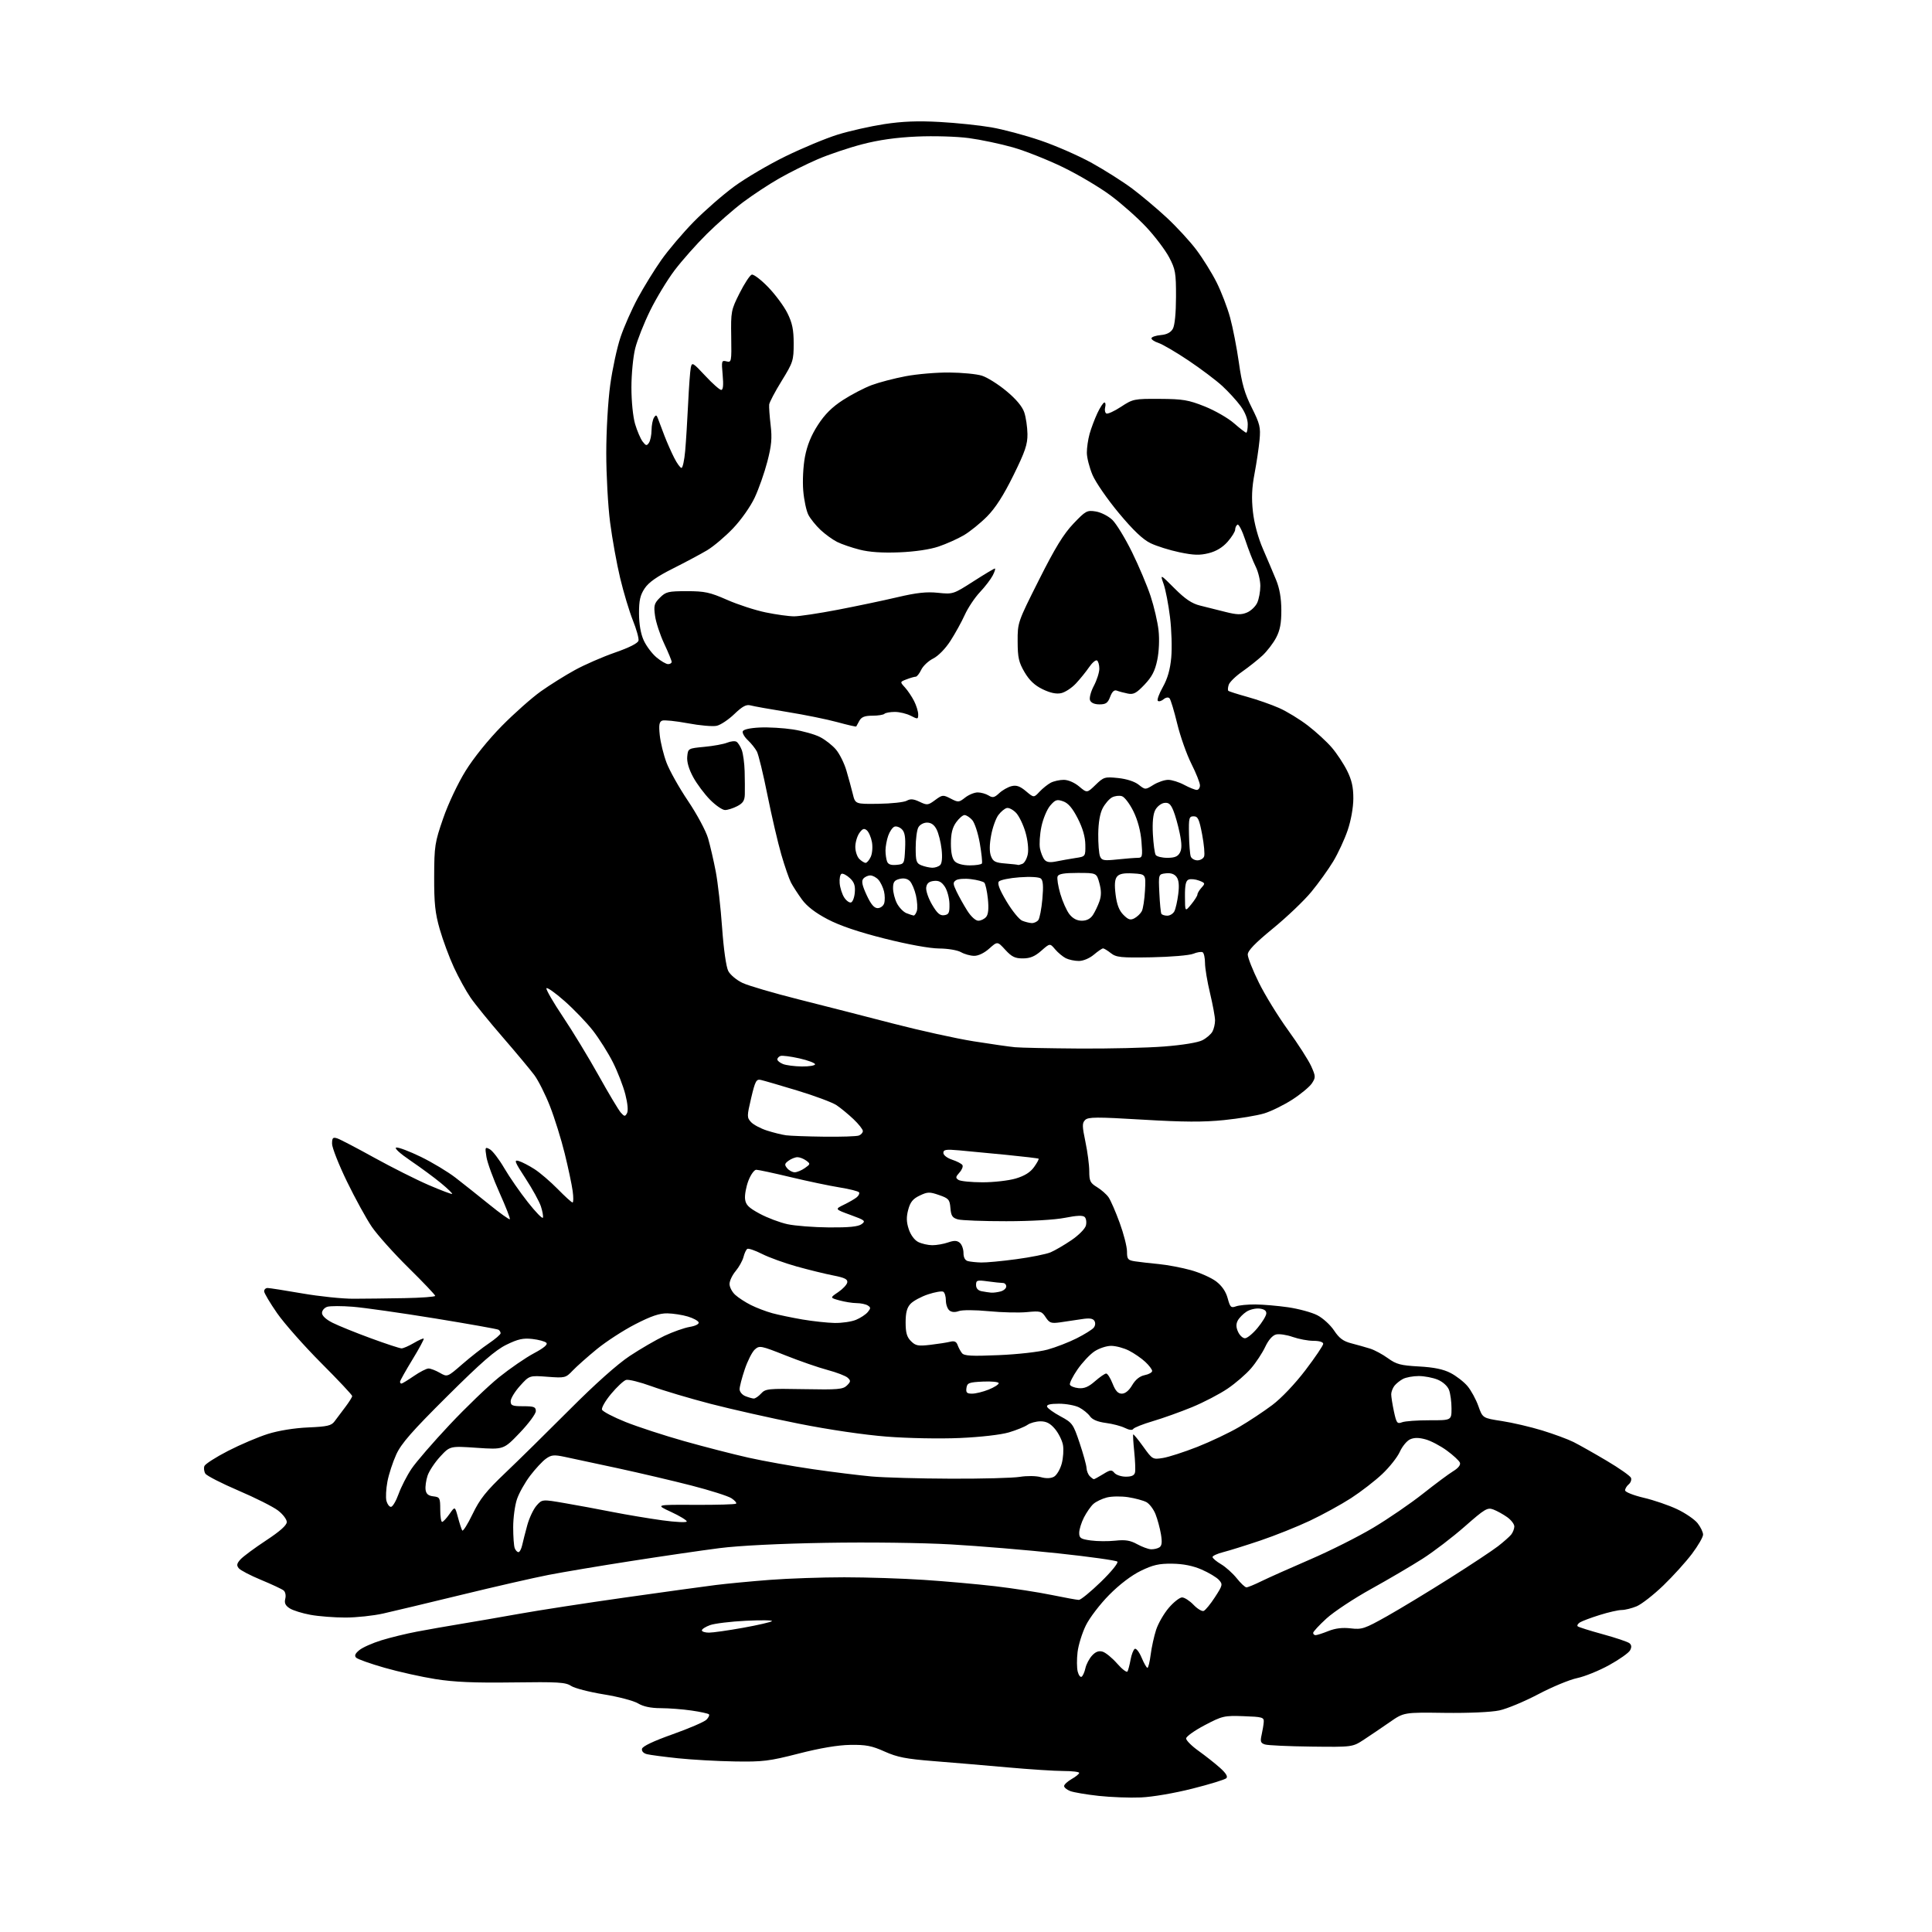 <?xml version="1.0" encoding="UTF-8" standalone="no"?>
<svg 
  version="1.1" 
  xmlns="http://www.w3.org/2000/svg" 
  xmlns:xlink="http://www.w3.org/1999/xlink" 
  xmlns:svg="http://www.w3.org/2000/svg"
  xmlns:rdf="http://www.w3.org/1999/02/22-rdf-syntax-ns#"
  xmlns:cc="http://creativecommons.org/ns#"
  xmlns:dc="http://purl.org/dc/elements/1.1/"
  viewBox="0 0 768 768"
  width="768"
  height="768"
>
<style>svg {background-color: white; }</style>"
<path stroke="none" fill="black" fill-rule="evenodd" d="M453.50,714.51C449.10,714.70 441.55,714.42 436.72,713.89C431.89,713.36 426.83,712.50 425.47,711.99C424.11,711.47 423.00,710.57 423.00,709.98C423.00,709.39 424.35,708.14 425.99,707.20C427.64,706.27 428.99,705.16 428.99,704.75C429.00,704.34 426.19,704.00 422.76,704.00C419.33,704.00 409.32,703.35 400.51,702.56C391.71,701.77 378.49,700.65 371.14,700.07C360.16,699.20 356.68,698.52 351.64,696.26C346.57,693.98 344.19,693.52 338.00,693.62C333.09,693.69 326.00,694.89 317.50,697.07C305.76,700.08 303.28,700.39 292.00,700.20C285.12,700.09 275.00,699.52 269.50,698.94C264.00,698.36 258.46,697.63 257.20,697.32C255.81,696.98 255.02,696.14 255.20,695.19C255.40,694.18 259.74,692.11 267.38,689.40C273.91,687.08 279.95,684.47 280.82,683.61C281.68,682.75 282.12,681.78 281.80,681.46C281.47,681.14 278.35,680.46 274.86,679.96C271.36,679.45 265.85,679.03 262.62,679.02C258.66,679.01 255.72,678.38 253.62,677.12C251.90,676.08 245.78,674.47 240.00,673.54C234.22,672.60 228.38,671.09 227.00,670.17C224.83,668.72 221.78,668.54 203.84,668.79C188.57,669.00 180.56,668.65 173.11,667.47C167.56,666.59 158.44,664.56 152.83,662.95C147.23,661.35 142.16,659.55 141.57,658.95C140.81,658.17 141.17,657.31 142.85,655.94C144.14,654.88 148.09,653.13 151.62,652.04C155.15,650.95 161.52,649.39 165.77,648.59C170.02,647.78 177.78,646.42 183.00,645.56C188.22,644.71 198.77,642.88 206.44,641.51C214.11,640.13 233.01,637.22 248.44,635.04C263.87,632.85 280.10,630.62 284.50,630.07C288.90,629.52 298.55,628.60 305.95,628.03C313.35,627.46 326.70,627.00 335.62,627.00C344.54,627.00 358.74,627.46 367.17,628.02C375.60,628.57 388.35,629.71 395.51,630.54C402.66,631.38 412.79,632.94 418.01,634.02C423.23,635.09 428.11,635.98 428.86,635.99C429.60,635.99 433.55,632.77 437.62,628.82C441.75,624.81 444.65,621.25 444.17,620.77C443.70,620.30 433.16,618.82 420.75,617.49C408.34,616.16 389.14,614.56 378.07,613.93C366.51,613.27 345.30,613.00 328.22,613.30C309.92,613.61 293.70,614.42 286.00,615.41C279.12,616.29 263.38,618.59 251.00,620.52C238.62,622.44 223.78,624.94 218.00,626.06C212.22,627.19 196.70,630.73 183.50,633.95C170.30,637.16 156.29,640.51 152.36,641.39C148.43,642.28 141.65,643.00 137.29,643.00C132.93,643.00 126.70,642.52 123.43,641.92C120.17,641.33 116.45,640.17 115.16,639.34C113.43,638.23 112.97,637.24 113.40,635.53C113.73,634.23 113.44,632.79 112.74,632.23C112.06,631.68 108.04,629.80 103.82,628.05C99.59,626.30 95.59,624.22 94.93,623.42C93.97,622.26 94.10,621.54 95.60,619.88C96.64,618.74 101.20,615.36 105.74,612.37C111.32,608.70 114.00,606.31 114.00,605.02C114.00,603.96 112.42,601.89 110.48,600.42C108.54,598.94 101.48,595.39 94.78,592.53C88.08,589.66 82.17,586.63 81.64,585.80C81.11,584.96 80.94,583.60 81.25,582.78C81.57,581.96 85.80,579.25 90.66,576.75C95.52,574.25 102.65,571.22 106.50,570.01C110.74,568.68 117.05,567.66 122.50,567.43C130.14,567.10 131.73,566.73 133.00,565.00C133.82,563.87 135.74,561.33 137.25,559.34C138.76,557.35 140.00,555.38 140.00,554.95C140.00,554.52 134.46,548.62 127.69,541.84C120.92,535.05 113.05,526.15 110.19,522.06C107.34,517.96 105.00,514.02 105.00,513.31C105.00,512.59 105.62,512.00 106.37,512.00C107.13,512.00 113.32,512.97 120.12,514.15C126.93,515.33 136.10,516.29 140.50,516.27C144.90,516.26 154.01,516.15 160.75,516.03C167.49,515.91 173.00,515.50 173.00,515.12C173.00,514.74 168.23,509.72 162.39,503.97C156.55,498.21 149.99,490.88 147.80,487.68C145.62,484.47 141.17,476.37 137.92,469.68C134.67,462.98 132.01,456.23 132.00,454.68C132.00,452.31 132.32,451.97 134.03,452.51C135.14,452.86 141.77,456.32 148.76,460.19C155.76,464.05 165.51,468.96 170.43,471.08C175.36,473.20 179.55,474.79 179.74,474.60C179.92,474.41 177.92,472.47 175.29,470.30C172.66,468.13 167.24,464.13 163.25,461.42C158.98,458.52 156.62,456.37 157.52,456.17C158.35,455.99 162.74,457.65 167.27,459.85C171.80,462.05 178.02,465.79 181.10,468.17C184.18,470.55 190.19,475.33 194.47,478.79C198.75,482.26 202.44,484.90 202.67,484.66C202.91,484.43 201.06,479.70 198.57,474.15C196.07,468.60 193.74,462.20 193.37,459.92C192.75,456.01 192.82,455.83 194.69,456.84C195.78,457.42 198.37,460.79 200.43,464.32C202.50,467.86 206.73,473.97 209.84,477.90C212.94,481.84 215.63,484.60 215.82,484.04C216.01,483.48 215.64,481.45 215.01,479.53C214.38,477.61 211.63,472.62 208.90,468.44C204.56,461.79 204.22,460.93 206.22,461.52C207.47,461.89 210.30,463.35 212.50,464.77C214.70,466.19 218.84,469.75 221.71,472.67C224.57,475.60 227.22,478.00 227.59,478.00C227.97,478.00 227.99,475.94 227.64,473.42C227.30,470.90 225.88,464.20 224.48,458.53C223.09,452.86 220.45,444.40 218.62,439.73C216.79,435.06 213.99,429.50 212.41,427.37C210.82,425.24 205.20,418.50 199.91,412.39C194.62,406.29 188.83,399.17 187.05,396.57C185.26,393.97 182.29,388.57 180.44,384.57C178.59,380.57 176.06,373.74 174.81,369.40C172.96,362.95 172.56,359.10 172.59,348.50C172.63,336.27 172.85,334.89 176.17,325.30C178.18,319.48 182.01,311.38 185.10,306.40C188.30,301.24 194.16,293.98 199.50,288.56C204.45,283.54 211.43,277.36 215.00,274.82C218.57,272.29 224.65,268.48 228.50,266.37C232.35,264.25 239.55,261.11 244.50,259.39C250.27,257.38 253.62,255.67 253.82,254.63C254.00,253.74 252.99,250.12 251.57,246.59C250.16,243.05 247.89,235.51 246.53,229.83C245.17,224.15 243.37,214.19 242.53,207.70C241.69,201.21 241.00,188.82 241.00,180.16C241.00,171.34 241.69,159.38 242.58,152.96C243.44,146.66 245.29,138.12 246.68,134.00C248.07,129.88 251.15,122.90 253.53,118.50C255.91,114.10 260.12,107.27 262.90,103.32C265.68,99.38 271.45,92.58 275.72,88.22C280.00,83.85 287.22,77.54 291.77,74.19C296.32,70.84 305.54,65.41 312.27,62.13C319.00,58.84 328.32,54.96 333.00,53.51C337.68,52.06 346.00,50.19 351.50,49.34C358.74,48.24 364.82,48.00 373.50,48.48C380.10,48.84 389.32,49.80 394.00,50.61C398.68,51.41 407.48,53.76 413.56,55.83C419.64,57.89 428.87,61.93 434.06,64.81C439.25,67.69 446.45,72.26 450.06,74.96C453.67,77.67 459.84,82.85 463.77,86.49C467.69,90.13 473.00,95.89 475.57,99.30C478.13,102.71 481.75,108.52 483.60,112.21C485.46,115.90 487.88,122.20 488.98,126.21C490.08,130.22 491.65,138.30 492.48,144.17C493.65,152.52 494.76,156.41 497.60,162.06C500.83,168.51 501.16,169.88 500.69,174.89C500.40,177.97 499.51,183.99 498.70,188.26C497.62,193.92 497.45,198.05 498.06,203.48C498.57,208.07 500.10,213.73 502.05,218.22C503.78,222.22 506.13,227.75 507.26,230.50C508.65,233.88 509.33,237.77 509.35,242.50C509.37,247.72 508.84,250.52 507.28,253.50C506.12,255.70 503.67,258.89 501.84,260.59C500.00,262.30 496.37,265.18 493.77,267.00C491.16,268.82 488.76,271.18 488.43,272.23C488.09,273.29 488.02,274.35 488.27,274.60C488.51,274.85 491.90,275.93 495.80,277.01C499.70,278.09 505.39,280.08 508.46,281.44C511.52,282.79 516.68,285.94 519.93,288.45C523.18,290.95 527.45,294.87 529.42,297.18C531.39,299.48 534.13,303.62 535.50,306.38C537.35,310.10 537.99,312.96 537.97,317.45C537.96,321.03 537.03,326.18 535.71,330.06C534.48,333.66 531.91,339.22 529.99,342.40C528.07,345.58 524.16,351.03 521.29,354.51C518.43,358.00 511.56,364.54 506.04,369.06C498.90,374.91 496.00,377.91 496.00,379.46C496.00,380.66 497.98,385.66 500.40,390.57C502.81,395.48 508.05,404.00 512.03,409.50C516.01,415.00 520.14,421.44 521.21,423.81C523.02,427.85 523.04,428.29 521.51,430.63C520.61,432.00 517.12,434.90 513.76,437.08C510.40,439.25 505.36,441.73 502.57,442.59C499.78,443.44 492.59,444.64 486.60,445.25C478.33,446.09 470.52,446.05 454.24,445.08C435.85,443.98 432.58,444.00 431.36,445.21C430.14,446.43 430.16,447.62 431.47,453.88C432.31,457.87 433.00,463.13 433.00,465.58C433.00,469.48 433.38,470.26 436.08,471.90C437.77,472.93 439.83,474.74 440.66,475.92C441.49,477.11 443.48,481.67 445.08,486.07C446.69,490.46 448.00,495.60 448.00,497.48C448.00,500.58 448.31,500.96 451.25,501.41C453.04,501.68 457.28,502.17 460.67,502.49C464.06,502.82 469.78,503.90 473.38,504.90C476.99,505.90 481.51,507.92 483.44,509.38C485.75,511.15 487.30,513.42 488.02,516.08C488.98,519.65 489.35,520.01 491.30,519.30C492.51,518.86 495.98,518.52 499.00,518.54C502.02,518.56 507.90,519.06 512.05,519.66C516.21,520.27 521.41,521.68 523.62,522.81C525.83,523.93 528.84,526.67 530.31,528.89C532.36,531.99 533.96,533.17 537.24,534.01C539.58,534.62 542.93,535.56 544.67,536.11C546.42,536.66 549.59,538.37 551.73,539.92C555.06,542.33 556.79,542.79 564.05,543.19C570.00,543.52 573.72,544.28 576.62,545.78C578.89,546.95 581.92,549.30 583.35,551.00C584.78,552.70 586.72,556.26 587.66,558.90C589.37,563.71 589.37,563.71 596.99,564.88C601.19,565.52 608.42,567.21 613.06,568.63C617.70,570.06 623.30,572.12 625.50,573.23C627.70,574.33 633.62,577.67 638.66,580.66C643.70,583.64 648.06,586.71 648.35,587.47C648.64,588.23 648.23,589.39 647.44,590.05C646.65,590.71 646.00,591.78 646.00,592.44C646.00,593.10 649.29,594.41 653.35,595.37C657.40,596.32 663.40,598.37 666.68,599.93C669.97,601.48 673.64,604.00 674.83,605.51C676.02,607.03 677.00,609.06 677.00,610.04C677.00,611.01 675.02,614.43 672.60,617.65C670.18,620.87 665.04,626.55 661.18,630.27C657.31,633.99 652.56,637.70 650.61,638.52C648.66,639.33 645.97,640.00 644.64,640.00C643.30,640.00 639.35,640.90 635.86,642.00C632.36,643.09 628.84,644.42 628.03,644.94C627.22,645.46 626.82,646.16 627.15,646.48C627.47,646.80 631.96,648.22 637.12,649.63C642.28,651.04 647.05,652.65 647.73,653.20C648.58,653.90 648.66,654.77 647.98,656.03C647.45,657.04 643.71,659.68 639.68,661.90C635.65,664.13 629.91,666.45 626.93,667.07C623.94,667.69 617.00,670.57 611.50,673.47C606.00,676.37 599.02,679.28 596.00,679.92C592.77,680.62 583.81,681.01 574.28,680.89C558.06,680.67 558.06,680.67 552.43,684.59C549.33,686.74 544.73,689.85 542.22,691.50C537.64,694.50 537.64,694.50 521.27,694.30C512.26,694.19 503.97,693.81 502.84,693.45C501.12,692.90 500.91,692.29 501.51,689.65C501.90,687.92 502.29,685.60 502.36,684.50C502.49,682.67 501.79,682.47 494.37,682.21C486.62,681.94 485.92,682.10 478.87,685.80C474.82,687.93 471.50,690.30 471.50,691.07C471.50,691.84 473.71,694.05 476.41,695.98C479.12,697.92 482.94,700.93 484.91,702.69C487.30,704.80 488.16,706.20 487.50,706.86C486.95,707.41 480.88,709.28 474.00,711.01C466.85,712.82 458.08,714.32 453.50,714.51zM429.95,666.53C430.44,666.23 431.13,664.69 431.47,663.12C431.82,661.55 433.01,659.29 434.13,658.09C435.55,656.56 436.80,656.11 438.33,656.57C439.52,656.93 442.11,659.05 444.08,661.29C446.04,663.54 447.90,664.95 448.20,664.43C448.49,663.92 449.04,661.83 449.41,659.79C449.78,657.74 450.53,655.79 451.08,655.45C451.63,655.11 452.85,656.67 453.79,658.91C454.73,661.15 455.78,662.98 456.12,662.99C456.46,663.00 457.04,660.64 457.41,657.75C457.77,654.86 458.75,650.43 459.57,647.89C460.39,645.36 462.66,641.42 464.61,639.14C466.56,636.86 468.94,635.00 469.89,635.00C470.85,635.00 472.89,636.32 474.43,637.92C475.97,639.53 477.79,640.63 478.48,640.37C479.17,640.10 481.19,637.64 482.97,634.89C486.03,630.17 486.12,629.79 484.54,628.04C483.61,627.02 480.53,625.17 477.68,623.93C474.19,622.42 470.38,621.65 466.00,621.59C460.74,621.52 458.36,622.06 453.50,624.42C449.77,626.23 445.00,629.86 440.90,634.01C437.27,637.68 433.10,643.13 431.63,646.15C430.16,649.16 428.68,653.92 428.35,656.73C428.01,659.54 428.04,663.01 428.40,664.46C428.76,665.90 429.46,666.83 429.95,666.53zM522.98,650.00C523.52,650.00 525.80,649.27 528.04,648.37C530.82,647.26 533.65,646.92 536.93,647.30C541.38,647.83 542.45,647.47 551.36,642.46C556.65,639.48 567.84,632.70 576.24,627.39C584.63,622.09 593.30,616.35 595.50,614.64C597.70,612.93 600.05,610.85 600.72,610.02C601.39,609.18 601.95,607.74 601.97,606.82C601.99,605.89 600.71,604.22 599.13,603.09C597.55,601.97 595.09,600.60 593.66,600.06C591.28,599.16 590.30,599.74 582.28,606.79C577.45,611.04 569.90,616.81 565.50,619.62C561.10,622.43 551.91,627.83 545.07,631.62C538.23,635.40 530.25,640.68 527.32,643.35C524.39,646.02 522.00,648.61 522.00,649.10C522.00,649.60 522.44,650.00 522.98,650.00zM281.83,649.00C283.39,649.00 289.51,648.13 295.44,647.06C301.37,645.99 306.51,644.80 306.86,644.43C307.21,644.05 302.55,643.98 296.50,644.28C290.45,644.58 284.04,645.36 282.25,646.01C280.46,646.66 279.00,647.60 279.00,648.10C279.00,648.59 280.27,649.00 281.83,649.00zM495.48,631.00C496.03,631.00 498.73,629.89 501.48,628.53C504.24,627.18 512.95,623.29 520.83,619.89C528.71,616.50 540.02,610.81 545.97,607.25C551.92,603.69 560.77,597.63 565.64,593.77C570.52,589.91 575.94,585.87 577.69,584.81C579.67,583.61 580.68,582.33 580.34,581.44C580.04,580.66 577.70,578.49 575.15,576.62C572.59,574.75 568.78,572.74 566.67,572.17C563.99,571.43 562.14,571.43 560.52,572.17C559.24,572.75 557.41,574.98 556.45,577.11C555.49,579.25 552.35,583.22 549.47,585.94C546.60,588.66 541.00,592.98 537.04,595.55C533.07,598.11 525.70,602.15 520.66,604.53C515.62,606.91 506.77,610.44 501.00,612.39C495.23,614.33 488.59,616.41 486.25,617.00C483.91,617.59 482.00,618.47 482.00,618.94C482.00,619.41 483.52,620.70 485.37,621.79C487.22,622.88 490.03,625.40 491.62,627.39C493.20,629.37 494.94,631.00 495.48,631.00zM206.09,617.00C206.57,617.00 207.23,615.76 207.57,614.25C207.90,612.74 208.82,609.15 209.60,606.29C210.39,603.42 212.04,599.92 213.27,598.52C215.50,595.97 215.50,595.97 224.50,597.52C229.45,598.37 238.00,599.95 243.50,601.04C249.00,602.12 257.89,603.61 263.25,604.35C268.62,605.09 273.00,605.29 273.00,604.80C273.00,604.31 270.19,602.60 266.75,601.01C260.50,598.12 260.50,598.12 276.28,598.20C284.96,598.24 292.31,598.03 292.61,597.72C292.92,597.41 292.08,596.45 290.75,595.57C289.42,594.70 282.29,592.44 274.92,590.54C267.54,588.64 254.30,585.54 245.50,583.63C236.70,581.73 227.25,579.70 224.50,579.13C220.20,578.22 219.15,578.33 217.00,579.88C215.62,580.87 212.82,583.89 210.76,586.59C208.70,589.29 206.34,593.49 205.51,595.93C204.68,598.36 204.00,603.39 204.00,607.10C204.00,610.80 204.27,614.55 204.61,615.42C204.94,616.29 205.61,617.00 206.09,617.00zM457.50,615.86C458.60,615.92 460.11,615.58 460.86,615.11C461.86,614.47 462.03,613.10 461.49,609.87C461.09,607.47 460.12,603.88 459.33,601.89C458.54,599.91 456.91,597.76 455.70,597.11C454.49,596.47 451.25,595.59 448.49,595.16C445.74,594.73 441.92,594.78 439.99,595.27C438.07,595.77 435.66,596.92 434.64,597.84C433.62,598.75 431.94,601.17 430.89,603.21C429.85,605.25 429.00,608.00 429.00,609.32C429.00,611.42 429.58,611.81 433.61,612.36C436.14,612.71 440.53,612.74 443.36,612.44C447.32,612.01 449.30,612.33 452.00,613.82C453.93,614.88 456.40,615.80 457.50,615.86zM187.85,601.88C190.75,595.87 193.17,592.83 200.86,585.50C206.07,580.55 217.56,569.23 226.41,560.36C236.53,550.20 245.40,542.29 250.31,539.03C254.60,536.19 260.84,532.57 264.16,531.00C267.49,529.43 271.99,527.84 274.16,527.47C276.45,527.09 277.94,526.33 277.72,525.66C277.51,525.03 275.58,523.99 273.42,523.34C271.26,522.69 267.61,522.12 265.29,522.08C262.18,522.02 258.85,523.15 252.51,526.41C247.80,528.83 240.92,533.30 237.22,536.33C233.53,539.36 229.21,543.19 227.64,544.84C224.87,547.75 224.59,547.81 217.63,547.29C210.46,546.75 210.46,546.75 206.73,550.88C204.68,553.15 203.00,555.90 203.00,557.00C203.00,558.73 203.67,559.00 208.00,559.00C212.29,559.00 213.00,559.28 213.00,560.95C213.00,562.02 210.12,565.90 206.61,569.57C200.22,576.25 200.22,576.25 189.55,575.53C178.88,574.80 178.88,574.80 174.97,579.03C172.83,581.35 170.57,584.77 169.96,586.61C169.35,588.46 169.00,590.99 169.18,592.23C169.41,593.86 170.27,594.59 172.25,594.82C174.84,595.11 175.00,595.43 175.00,600.07C175.00,602.78 175.34,604.99 175.75,604.98C176.16,604.97 177.48,603.56 178.68,601.85C180.85,598.74 180.85,598.74 182.03,603.12C182.67,605.53 183.45,607.90 183.74,608.38C184.04,608.87 185.89,605.95 187.85,601.88zM155.41,599.00C156.07,599.00 157.43,596.70 158.44,593.90C159.45,591.09 161.76,586.58 163.58,583.87C165.40,581.17 172.20,573.30 178.70,566.39C185.19,559.48 194.04,550.97 198.36,547.49C202.69,544.01 208.92,539.72 212.21,537.97C216.21,535.84 217.85,534.45 217.18,533.78C216.63,533.23 214.12,532.54 211.61,532.26C207.95,531.85 205.90,532.30 201.29,534.56C196.90,536.71 191.36,541.53 177.80,555.01C163.79,568.93 159.52,573.81 157.53,578.15C156.15,581.17 154.56,586.02 154.01,588.93C153.46,591.83 153.28,595.28 153.61,596.60C153.95,597.92 154.75,599.00 155.41,599.00zM378.00,587.80C390.38,587.85 402.72,587.52 405.43,587.07C408.19,586.62 411.82,586.66 413.67,587.17C415.82,587.77 417.66,587.72 418.95,587.03C420.04,586.44 421.43,584.10 422.05,581.82C422.66,579.55 422.88,576.19 422.54,574.37C422.20,572.55 420.77,569.70 419.37,568.03C417.51,565.82 415.96,565.00 413.63,565.00C411.88,565.00 409.55,565.63 408.46,566.39C407.37,567.16 404.03,568.51 401.04,569.40C397.86,570.34 389.76,571.27 381.55,571.63C373.64,571.98 360.95,571.74 352.50,571.08C343.51,570.38 329.49,568.32 317.50,565.93C306.50,563.74 290.74,560.19 282.48,558.05C274.22,555.90 263.66,552.76 259.03,551.07C254.39,549.38 249.81,548.24 248.85,548.55C247.89,548.85 245.23,551.33 242.95,554.06C240.66,556.79 239.03,559.63 239.31,560.37C239.60,561.11 243.81,563.31 248.67,565.26C253.52,567.20 264.02,570.63 272.00,572.88C279.98,575.13 291.45,578.08 297.50,579.44C303.55,580.79 315.01,582.85 322.97,584.00C330.93,585.16 341.51,586.47 346.47,586.92C351.44,587.36 365.62,587.76 378.00,587.80zM434.83,588.00C435.07,588.00 436.72,587.10 438.51,586.00C441.37,584.23 441.90,584.17 443.00,585.50C443.68,586.32 445.73,587.00 447.55,587.00C449.90,587.00 450.95,586.49 451.20,585.25C451.39,584.29 451.24,580.58 450.87,577.00C450.50,573.42 450.32,570.37 450.47,570.21C450.63,570.05 452.42,572.24 454.46,575.07C458.11,580.16 458.22,580.22 462.28,579.57C464.55,579.21 470.70,577.22 475.95,575.16C481.20,573.09 488.68,569.54 492.57,567.26C496.46,564.99 502.39,561.05 505.76,558.52C509.36,555.81 514.77,550.12 518.94,544.65C522.82,539.55 526.00,534.84 526.00,534.19C526.00,533.48 524.45,533.00 522.13,533.00C519.99,533.00 516.28,532.30 513.88,531.46C511.47,530.61 508.49,530.16 507.25,530.48C505.84,530.83 504.22,532.68 502.94,535.41C501.81,537.81 499.29,541.64 497.33,543.92C495.38,546.21 491.18,549.84 488.01,551.99C484.84,554.15 478.48,557.46 473.87,559.36C469.27,561.25 462.26,563.76 458.29,564.93C454.32,566.10 450.81,567.50 450.48,568.03C450.12,568.62 448.85,568.47 447.19,567.64C445.71,566.89 442.29,565.99 439.59,565.64C436.33,565.21 434.21,564.32 433.28,562.99C432.51,561.89 430.58,560.32 428.99,559.49C427.40,558.67 423.79,558.00 420.97,558.00C417.45,558.00 415.96,558.37 416.23,559.19C416.45,559.84 418.85,561.56 421.56,563.02C426.28,565.56 426.62,566.03 429.16,573.59C430.62,577.94 431.86,582.42 431.91,583.55C431.96,584.68 432.54,586.14 433.20,586.80C433.86,587.46 434.59,588.00 434.83,588.00zM557.35,565.37C558.53,564.92 563.44,564.57 568.25,564.58C577.00,564.60 577.00,564.60 577.00,559.86C577.00,557.26 576.55,553.95 576.01,552.52C575.42,550.98 573.58,549.31 571.54,548.45C569.63,547.65 566.22,547.00 563.97,547.00C561.71,547.00 558.89,547.52 557.68,548.16C556.48,548.80 554.95,550.04 554.28,550.91C553.61,551.79 553.05,553.27 553.03,554.20C553.01,555.14 553.50,558.21 554.10,561.04C555.11,565.72 555.40,566.11 557.35,565.37zM299.60,555.94C300.20,555.97 301.52,555.08 302.54,553.96C304.27,552.05 305.35,551.94 319.64,552.21C333.08,552.47 335.11,552.29 336.67,550.75C338.21,549.22 338.24,548.83 336.96,547.66C336.16,546.93 332.57,545.55 329.00,544.60C325.43,543.65 317.88,541.04 312.24,538.79C302.41,534.89 301.89,534.79 300.04,536.46C298.98,537.42 297.19,540.95 296.06,544.30C294.93,547.65 294.00,551.22 294.00,552.23C294.00,553.24 295.01,554.47 296.25,554.97C297.49,555.47 298.99,555.90 299.60,555.94zM386.41,554.00C387.81,554.00 390.77,553.28 392.98,552.39C395.19,551.51 397.00,550.36 397.00,549.84C397.00,549.33 394.19,549.04 390.75,549.20C385.14,549.47 384.47,549.73 384.18,551.75C383.92,553.58 384.34,554.00 386.41,554.00zM445.95,554.00C447.30,554.00 448.80,552.77 450.06,550.62C451.38,548.39 453.07,547.04 455.03,546.64C456.66,546.32 458.00,545.57 458.00,544.98C458.00,544.39 456.76,542.75 455.25,541.35C453.74,539.94 450.83,537.94 448.79,536.90C446.75,535.85 443.55,535.00 441.69,535.00C439.82,535.00 436.81,536.01 434.98,537.25C433.16,538.49 430.16,541.71 428.30,544.41C426.45,547.10 425.10,549.80 425.30,550.41C425.49,551.01 427.04,551.64 428.73,551.81C431.00,552.03 432.71,551.32 435.28,549.06C437.20,547.38 439.20,546.00 439.73,546.00C440.26,546.00 441.40,547.80 442.27,550.00C443.41,552.91 444.42,554.00 445.95,554.00zM159.57,550.00C159.88,550.00 162.10,548.65 164.50,547.00C166.90,545.35 169.53,544.00 170.35,544.00C171.17,544.00 173.19,544.77 174.84,545.72C177.84,547.44 177.84,547.44 183.74,542.31C186.99,539.48 191.75,535.75 194.32,534.02C196.89,532.28 199.00,530.47 199.00,529.99C199.00,529.51 198.62,528.88 198.15,528.59C197.68,528.30 186.32,526.28 172.90,524.09C159.48,521.91 144.83,519.83 140.34,519.46C135.85,519.10 131.24,519.11 130.09,519.47C128.94,519.84 128.00,520.94 128.00,521.93C128.00,523.04 129.62,524.54 132.25,525.85C134.59,527.02 141.42,529.79 147.43,531.99C153.44,534.20 158.93,536.00 159.62,536.00C160.32,536.00 162.51,535.04 164.49,533.88C166.47,532.71 168.25,531.92 168.44,532.13C168.64,532.33 166.61,536.10 163.92,540.50C161.24,544.90 159.03,548.84 159.02,549.25C159.01,549.66 159.26,550.00 159.57,550.00zM396.98,538.69C404.61,538.37 413.08,537.41 416.44,536.48C419.70,535.58 424.90,533.56 428.00,532.00C431.09,530.44 434.13,528.55 434.75,527.80C435.42,527.00 435.54,525.87 435.04,525.07C434.43,524.07 433.04,523.89 429.85,524.40C427.46,524.78 423.67,525.34 421.44,525.65C417.85,526.15 417.17,525.91 415.67,523.63C414.09,521.20 413.60,521.07 408.24,521.58C405.08,521.89 398.23,521.73 393.00,521.22C387.60,520.70 382.48,520.68 381.13,521.18C379.60,521.74 378.27,521.64 377.38,520.90C376.62,520.27 376.00,518.49 376.00,516.94C376.00,515.39 375.54,513.83 374.98,513.49C374.42,513.14 371.69,513.61 368.93,514.52C366.16,515.44 363.02,517.14 361.95,518.29C360.52,519.81 360.00,521.81 360.00,525.69C360.00,529.77 360.49,531.49 362.12,533.12C363.97,534.97 364.96,535.16 369.83,534.59C372.90,534.23 376.44,533.68 377.70,533.36C379.35,532.95 380.17,533.30 380.65,534.64C381.01,535.66 381.79,537.12 382.39,537.88C383.25,538.99 386.15,539.15 396.98,538.69zM494.91,531.98C495.78,531.97 498.02,530.14 499.87,527.90C501.73,525.67 503.31,523.09 503.37,522.17C503.46,521.04 502.58,520.40 500.69,520.18C499.14,520.00 496.79,520.56 495.47,521.43C494.15,522.29 492.60,523.87 492.03,524.94C491.30,526.32 491.33,527.64 492.16,529.44C492.80,530.85 494.04,531.99 494.91,531.98zM331.78,525.90C334.69,525.95 338.51,525.39 340.28,524.65C342.05,523.92 344.15,522.53 344.94,521.58C346.18,520.07 346.18,519.73 344.94,518.94C344.15,518.44 342.15,518.02 340.50,518.01C338.85,518.00 335.79,517.51 333.69,516.93C329.89,515.88 329.89,515.88 333.19,513.65C335.00,512.43 336.63,510.70 336.80,509.80C337.04,508.54 335.80,507.91 331.31,507.03C328.11,506.41 321.55,504.80 316.73,503.46C311.91,502.11 305.70,499.87 302.94,498.47C300.18,497.07 297.54,496.17 297.07,496.45C296.60,496.74 295.92,498.19 295.55,499.67C295.17,501.15 293.77,503.67 292.44,505.26C291.10,506.85 290.00,509.17 290.00,510.40C290.00,511.64 291.01,513.58 292.25,514.71C293.49,515.85 296.30,517.68 298.51,518.78C300.71,519.89 304.53,521.34 307.01,522.02C309.48,522.69 314.88,523.81 319.00,524.52C323.12,525.22 328.88,525.84 331.78,525.90zM394.00,513.85C394.82,513.92 396.51,513.70 397.75,513.37C398.99,513.04 400.00,512.14 400.00,511.38C400.00,510.62 399.39,510.00 398.64,510.00C397.89,510.00 395.19,509.71 392.64,509.36C388.41,508.78 388.00,508.91 388.00,510.79C388.00,512.14 388.78,513.01 390.25,513.29C391.49,513.53 393.18,513.78 394.00,513.85zM390.00,501.86C391.93,501.92 398.23,501.33 404.00,500.55C409.77,499.78 415.90,498.54 417.62,497.82C419.34,497.09 423.06,494.92 425.90,492.99C428.76,491.06 431.33,488.46 431.66,487.18C431.99,485.90 431.78,484.38 431.20,483.80C430.46,483.06 428.10,483.15 423.32,484.10C419.27,484.90 409.79,485.45 400.00,485.45C390.93,485.46 382.29,485.13 380.81,484.73C378.59,484.12 378.07,483.34 377.81,480.25C377.53,476.84 377.12,476.37 373.29,475.05C369.52,473.74 368.72,473.76 365.59,475.26C362.91,476.53 361.85,477.83 361.04,480.85C360.25,483.78 360.30,485.76 361.24,488.61C361.99,490.89 363.51,492.96 365.00,493.71C366.38,494.40 368.90,494.98 370.60,494.99C372.31,494.99 375.13,494.50 376.87,493.89C379.27,493.06 380.40,493.09 381.52,494.02C382.33,494.69 383.00,496.51 383.00,498.05C383.00,499.88 383.61,501.01 384.75,501.31C385.71,501.56 388.07,501.81 390.00,501.86zM329.56,487.92C337.48,487.98 341.15,487.61 342.50,486.62C344.23,485.36 343.87,485.06 338.10,482.96C331.82,480.67 331.82,480.67 335.51,478.87C337.55,477.88 339.83,476.56 340.59,475.92C341.35,475.29 341.76,474.41 341.49,473.98C341.21,473.54 337.73,472.66 333.75,472.02C329.76,471.38 321.00,469.54 314.29,467.93C307.57,466.32 301.42,465.00 300.62,465.00C299.82,465.00 298.42,466.96 297.50,469.35C296.59,471.75 295.99,475.01 296.17,476.60C296.44,478.95 297.54,480.06 302.00,482.47C305.02,484.10 309.98,485.97 313.00,486.63C316.02,487.29 323.48,487.87 329.56,487.92zM390.57,469.98C395.01,469.99 400.95,469.31 403.77,468.48C407.31,467.43 409.57,466.01 411.06,463.92C412.25,462.25 413.06,460.76 412.86,460.60C412.66,460.44 406.88,459.75 400.00,459.07C393.12,458.39 384.69,457.59 381.25,457.28C376.02,456.82 375.00,456.98 375.00,458.29C375.00,459.18 376.49,460.34 378.49,461.00C380.40,461.63 382.25,462.59 382.58,463.14C382.92,463.68 382.38,465.03 381.39,466.12C379.84,467.84 379.79,468.25 381.04,469.05C381.84,469.55 386.13,469.98 390.57,469.98zM315.90,466.00C316.81,466.00 318.62,465.25 319.92,464.34C322.18,462.76 322.21,462.62 320.45,461.34C319.44,460.60 317.89,460.00 317.00,460.00C316.11,460.00 314.53,460.63 313.48,461.39C311.86,462.57 311.78,463.03 312.91,464.39C313.64,465.28 314.99,466.00 315.90,466.00zM327.67,451.85C334.36,451.93 340.55,451.73 341.42,451.39C342.29,451.06 343.00,450.25 343.00,449.60C343.00,448.94 341.31,446.81 339.25,444.86C337.19,442.91 334.15,440.41 332.50,439.31C330.85,438.22 323.88,435.61 317.00,433.53C310.12,431.44 303.58,429.54 302.45,429.29C300.64,428.89 300.20,429.71 298.60,436.48C296.90,443.71 296.89,444.23 298.52,446.02C299.46,447.06 302.32,448.59 304.87,449.41C307.42,450.23 310.85,451.08 312.50,451.30C314.15,451.52 320.98,451.77 327.67,451.85zM249.24,442.53C249.77,441.58 249.51,438.65 248.58,435.02C247.74,431.75 245.52,426.01 243.64,422.28C241.76,418.55 238.19,412.90 235.72,409.71C233.24,406.53 228.14,401.21 224.38,397.90C220.62,394.58 217.39,392.32 217.21,392.87C217.03,393.42 219.98,398.52 223.78,404.19C227.59,409.86 233.96,420.35 237.95,427.50C241.93,434.65 245.91,441.30 246.79,442.29C248.20,443.87 248.48,443.90 249.24,442.53zM318.75,423.94C321.64,423.97 324.00,423.58 324.00,423.07C324.00,422.56 321.19,421.50 317.75,420.72C314.31,419.95 310.94,419.51 310.25,419.76C309.56,420.01 309.00,420.63 309.00,421.14C309.00,421.65 310.01,422.47 311.25,422.97C312.49,423.47 315.86,423.90 318.75,423.94zM429.00,416.81C440.82,416.89 456.01,416.53 462.75,416.00C470.04,415.44 476.21,414.43 477.97,413.51C479.61,412.67 481.40,411.11 481.97,410.06C482.54,409.00 483.00,407.01 483.00,405.63C483.00,404.25 482.10,399.39 481.01,394.81C479.91,390.24 479.01,384.84 479.01,382.81C479.00,380.78 478.59,378.86 478.08,378.55C477.58,378.24 475.89,378.50 474.33,379.14C472.78,379.77 465.31,380.40 457.75,380.54C445.54,380.76 443.73,380.57 441.59,378.89C440.27,377.85 438.87,377.00 438.49,377.00C438.10,377.00 436.45,378.12 434.82,379.50C433.10,380.95 430.59,382.00 428.86,382.00C427.21,382.00 424.89,381.51 423.68,380.91C422.48,380.30 420.57,378.71 419.43,377.37C417.36,374.92 417.36,374.92 413.93,377.94C411.39,380.18 409.50,380.97 406.63,380.98C403.50,381.00 402.18,380.35 399.63,377.58C396.50,374.16 396.50,374.16 393.23,377.08C391.27,378.84 388.88,379.99 387.23,379.96C385.73,379.95 383.38,379.29 382.00,378.50C380.60,377.70 376.78,377.06 373.33,377.04C369.59,377.01 361.07,375.47 351.68,373.11C341.27,370.49 333.84,367.97 328.97,365.41C324.13,362.87 320.75,360.27 318.78,357.56C317.15,355.32 315.20,352.30 314.43,350.84C313.67,349.38 311.93,344.35 310.57,339.66C309.21,334.97 306.74,324.34 305.07,316.04C303.41,307.74 301.52,299.95 300.87,298.73C300.22,297.50 298.61,295.48 297.27,294.23C295.94,292.98 295.03,291.40 295.25,290.73C295.50,289.98 298.11,289.38 301.99,289.20C305.47,289.03 311.44,289.38 315.24,289.97C319.05,290.56 323.87,291.91 325.96,292.98C328.04,294.04 330.91,296.29 332.33,297.98C333.75,299.67 335.61,303.40 336.45,306.28C337.30,309.15 338.44,313.33 338.99,315.57C339.98,319.65 339.98,319.65 349.24,319.52C354.33,319.45 359.37,318.90 360.44,318.30C361.90,317.48 363.15,317.58 365.56,318.73C368.55,320.16 368.93,320.11 371.74,318.03C374.61,315.91 374.88,315.89 377.91,317.45C380.91,319.01 381.20,318.99 383.67,317.04C385.10,315.92 387.34,315.00 388.65,315.00C389.96,315.00 391.90,315.55 392.97,316.21C394.60,317.23 395.29,317.08 397.21,315.29C398.47,314.11 400.67,312.86 402.09,312.51C404.04,312.02 405.46,312.52 407.82,314.50C410.96,317.15 410.96,317.15 413.23,314.72C414.48,313.39 416.48,311.79 417.68,311.15C418.89,310.52 421.21,310.00 422.86,310.00C424.63,310.00 427.12,311.08 428.98,312.64C432.12,315.28 432.12,315.28 435.51,311.99C438.72,308.88 439.18,308.74 444.45,309.28C447.84,309.63 451.03,310.66 452.63,311.93C455.27,314.00 455.27,314.00 458.50,312.00C460.28,310.90 462.92,310.00 464.37,310.00C465.82,310.00 468.69,310.90 470.74,312.00C472.79,313.10 475.04,314.00 475.74,314.00C476.43,314.00 477.00,313.19 477.00,312.19C477.00,311.20 475.47,307.34 473.59,303.61C471.72,299.89 469.18,292.71 467.96,287.67C466.74,282.63 465.37,278.09 464.91,277.59C464.42,277.06 463.44,277.22 462.52,277.98C461.66,278.70 460.64,278.97 460.25,278.59C459.87,278.20 460.77,275.73 462.26,273.08C464.12,269.77 465.16,266.14 465.59,261.39C465.94,257.60 465.72,250.38 465.10,245.35C464.49,240.32 463.34,234.39 462.56,232.17C461.14,228.14 461.14,228.14 466.89,233.89C471.15,238.15 473.78,239.92 477.07,240.73C479.51,241.33 484.05,242.47 487.17,243.26C491.69,244.40 493.42,244.44 495.69,243.49C497.26,242.83 499.10,241.08 499.77,239.60C500.45,238.12 501.00,235.11 501.00,232.91C501.00,230.72 500.16,227.25 499.14,225.21C498.11,223.17 496.28,218.46 495.05,214.74C493.83,211.03 492.42,208.24 491.92,208.55C491.41,208.86 491.00,209.75 491.00,210.52C491.00,211.30 489.65,213.47 488.00,215.35C486.01,217.61 483.48,219.14 480.50,219.89C476.94,220.79 474.52,220.72 468.87,219.54C464.95,218.72 459.77,217.10 457.36,215.93C454.30,214.45 450.49,210.83 444.74,203.93C440.21,198.49 435.50,191.68 434.28,188.77C433.06,185.87 432.05,181.93 432.04,180.00C432.02,178.07 432.51,174.70 433.12,172.50C433.73,170.30 435.13,166.59 436.22,164.25C437.32,161.91 438.58,160.00 439.02,160.00C439.45,160.00 439.59,160.85 439.32,161.89C439.05,162.93 439.25,164.04 439.77,164.36C440.28,164.68 442.91,163.49 445.60,161.72C450.35,158.60 450.81,158.50 461.00,158.56C470.20,158.61 472.41,158.98 478.88,161.56C482.94,163.18 488.18,166.19 490.53,168.25C492.88,170.31 495.08,172.00 495.40,172.00C495.73,172.00 496.00,170.49 496.00,168.65C496.00,166.55 494.94,163.84 493.16,161.40C491.59,159.26 488.30,155.66 485.84,153.40C483.38,151.15 477.35,146.60 472.44,143.31C467.52,140.01 462.15,136.87 460.50,136.32C458.85,135.78 457.60,134.92 457.73,134.42C457.86,133.91 459.54,133.36 461.48,133.19C463.84,132.98 465.40,132.16 466.23,130.69C466.99,129.34 467.47,124.47 467.48,118.00C467.50,108.46 467.25,107.02 464.75,102.29C463.24,99.43 459.19,94.06 455.75,90.37C452.31,86.68 445.92,81.00 441.55,77.75C437.18,74.49 428.63,69.42 422.55,66.47C416.47,63.52 407.50,59.96 402.61,58.57C397.71,57.18 389.84,55.52 385.12,54.89C380.31,54.25 371.22,53.98 364.51,54.28C356.30,54.64 349.39,55.61 342.69,57.36C337.29,58.77 329.29,61.46 324.92,63.36C320.54,65.25 313.68,68.67 309.67,70.97C305.66,73.26 299.26,77.47 295.46,80.32C291.65,83.17 285.13,88.88 280.97,93.00C276.81,97.12 271.03,103.65 268.12,107.50C265.22,111.35 260.86,118.55 258.43,123.50C256.00,128.45 253.33,135.18 252.51,138.46C251.68,141.74 251.00,148.74 251.00,154.03C251.00,159.57 251.62,165.73 252.47,168.59C253.28,171.31 254.62,174.43 255.45,175.52C256.76,177.23 257.10,177.30 257.97,176.00C258.52,175.18 258.98,172.93 259.00,171.00C259.02,169.07 259.45,166.84 259.96,166.03C260.74,164.79 261.01,164.88 261.60,166.53C262.00,167.61 263.15,170.66 264.16,173.30C265.18,175.94 266.92,179.88 268.03,182.05C269.13,184.22 270.43,186.00 270.90,186.00C271.38,186.00 272.04,182.96 272.37,179.25C272.70,175.54 273.22,167.10 273.54,160.50C273.85,153.90 274.33,147.43 274.60,146.12C275.07,143.89 275.41,144.08 280.34,149.37C283.22,152.47 286.08,155.00 286.69,155.00C287.45,155.00 287.64,153.09 287.27,149.06C286.76,143.44 286.84,143.15 288.78,143.65C290.76,144.17 290.83,143.82 290.67,133.84C290.51,123.84 290.62,123.24 294.00,116.53C295.93,112.70 298.10,109.39 298.84,109.17C299.57,108.96 302.51,111.19 305.36,114.14C308.21,117.09 311.66,121.75 313.02,124.50C314.95,128.39 315.50,131.07 315.50,136.58C315.50,143.29 315.25,144.07 310.73,151.40C308.10,155.65 305.87,159.89 305.76,160.81C305.66,161.74 305.92,165.43 306.34,169.00C306.96,174.19 306.69,177.12 305.03,183.50C303.89,187.90 301.63,194.33 300.01,197.79C298.34,201.36 294.62,206.64 291.40,210.02C288.27,213.30 283.65,217.21 281.11,218.73C278.57,220.24 272.45,223.51 267.51,225.99C261.16,229.17 257.85,231.50 256.26,233.90C254.48,236.58 254.00,238.69 254.02,243.90C254.04,248.13 254.70,251.95 255.88,254.54C256.89,256.76 259.16,259.80 260.93,261.29C262.70,262.78 264.79,264.00 265.58,264.00C266.36,264.00 267.00,263.60 267.00,263.11C267.00,262.62 265.66,259.35 264.01,255.84C262.37,252.33 260.74,247.36 260.39,244.81C259.82,240.69 260.05,239.86 262.33,237.58C264.68,235.23 265.63,235.00 273.04,235.00C280.13,235.00 282.18,235.44 289.01,238.44C293.31,240.34 300.23,242.59 304.38,243.44C308.52,244.30 313.61,245.00 315.67,245.00C317.74,245.00 325.52,243.83 332.97,242.40C340.41,240.97 351.09,238.73 356.70,237.41C364.40,235.60 368.36,235.17 372.89,235.65C378.81,236.26 378.97,236.21 386.88,231.14C391.29,228.31 395.15,226.00 395.47,226.00C395.79,226.00 395.41,227.24 394.63,228.75C393.85,230.26 391.55,233.26 389.52,235.41C387.49,237.56 384.79,241.61 383.52,244.41C382.25,247.21 379.68,251.87 377.80,254.78C375.81,257.87 372.97,260.77 370.95,261.78C369.06,262.72 366.91,264.74 366.20,266.25C365.48,267.76 364.49,269.00 364.01,269.00C363.53,269.00 361.91,269.46 360.42,270.03C357.71,271.06 357.71,271.06 359.74,273.28C360.85,274.50 362.49,276.94 363.38,278.70C364.27,280.46 365.00,282.83 365.00,283.98C365.00,285.95 364.86,285.98 362.05,284.53C360.43,283.69 357.58,283.00 355.72,283.00C353.86,283.00 352.00,283.34 351.58,283.75C351.17,284.16 349.01,284.50 346.79,284.50C343.78,284.50 342.45,285.01 341.62,286.50C341.00,287.60 340.44,288.63 340.37,288.79C340.30,288.95 336.93,288.18 332.87,287.07C328.82,285.96 319.88,284.14 313.00,283.03C306.12,281.92 299.52,280.74 298.32,280.40C296.66,279.95 295.11,280.78 291.91,283.85C289.59,286.08 286.43,288.19 284.89,288.52C283.35,288.86 278.19,288.41 273.42,287.51C268.64,286.62 264.06,286.15 263.23,286.46C262.05,286.92 261.84,288.18 262.27,292.27C262.57,295.15 263.78,300.06 264.96,303.19C266.14,306.32 269.98,313.17 273.51,318.40C277.04,323.64 280.62,330.31 281.47,333.23C282.31,336.15 283.69,342.09 284.52,346.43C285.35,350.76 286.49,360.82 287.05,368.78C287.66,377.37 288.66,384.37 289.50,386.00C290.28,387.51 292.84,389.64 295.21,390.75C297.57,391.85 307.60,394.79 317.50,397.28C327.40,399.77 344.27,404.09 355.00,406.88C365.73,409.66 380.12,412.84 387.00,413.93C393.88,415.02 401.30,416.09 403.50,416.29C405.70,416.50 417.18,416.73 429.00,416.81zM410.13,366.94C411.02,366.97 412.20,366.44 412.74,365.75C413.28,365.06 414.01,361.29 414.36,357.37C414.82,352.23 414.64,349.95 413.75,349.22C413.02,348.63 409.51,348.43 405.26,348.74C401.28,349.03 397.59,349.79 397.05,350.43C396.39,351.23 397.37,353.75 400.14,358.37C402.37,362.09 405.16,365.53 406.35,366.00C407.53,366.48 409.23,366.90 410.13,366.94zM388.89,366.00C389.92,366.00 391.32,365.32 392.02,364.48C392.87,363.45 393.09,361.16 392.70,357.34C392.38,354.25 391.73,351.33 391.27,350.87C390.80,350.40 388.41,349.77 385.96,349.47C383.51,349.16 380.84,349.36 380.04,349.90C378.76,350.75 378.79,351.34 380.26,354.42C381.19,356.36 383.09,359.76 384.49,361.98C385.97,364.33 387.80,366.00 388.89,366.00zM430.05,366.00C431.97,366.00 433.46,365.23 434.46,363.71C435.28,362.44 436.45,360.01 437.04,358.30C437.83,356.06 437.82,354.05 437.03,351.10C435.92,347.00 435.92,347.00 428.43,347.00C422.97,347.00 420.79,347.38 420.41,348.38C420.11,349.14 420.60,352.26 421.49,355.31C422.38,358.36 424.01,362.02 425.12,363.43C426.47,365.14 428.12,366.00 430.05,366.00zM450.97,365.02C452.06,364.43 453.37,363.18 453.88,362.22C454.39,361.27 454.96,357.57 455.15,354.00C455.50,347.50 455.50,347.50 450.41,347.20C446.77,346.99 444.96,347.34 444.05,348.45C443.14,349.54 442.97,351.62 443.47,355.63C443.97,359.61 444.88,361.97 446.58,363.67C448.53,365.62 449.36,365.88 450.97,365.02zM363.18,363.94C363.56,363.97 364.13,363.15 364.46,362.12C364.79,361.08 364.63,358.32 364.11,355.98C363.58,353.64 362.48,351.05 361.66,350.23C360.69,349.26 359.27,348.97 357.58,349.39C355.52,349.91 355.00,350.64 355.00,353.07C355.00,354.74 355.70,357.45 356.55,359.10C357.41,360.75 359.09,362.50 360.30,362.99C361.51,363.47 362.81,363.90 363.18,363.94zM375.33,363.81C377.18,363.55 377.49,362.88 377.42,359.33C377.38,357.04 376.56,353.98 375.61,352.52C374.32,350.56 373.19,349.96 371.19,350.19C369.27,350.41 368.41,351.15 368.18,352.79C368.00,354.04 369.04,357.11 370.50,359.59C372.54,363.07 373.66,364.05 375.33,363.81zM464.02,364.00C465.07,364.00 466.34,363.21 466.83,362.25C467.33,361.29 468.02,358.23 468.37,355.45C468.81,351.98 468.61,349.85 467.71,348.62C466.84,347.42 465.42,346.94 463.45,347.16C460.50,347.50 460.50,347.50 460.86,355.00C461.05,359.12 461.42,362.84 461.67,363.25C461.92,363.66 462.98,364.00 464.02,364.00zM473.53,359.50C474.88,357.85 475.99,356.09 476.00,355.58C476.00,355.07 476.73,353.85 477.63,352.85C479.16,351.17 479.10,350.99 476.64,350.05C475.20,349.50 473.34,349.32 472.51,349.64C471.38,350.07 471.01,351.78 471.04,356.36C471.07,362.50 471.07,362.50 473.53,359.50zM348.89,361.00C349.97,361.00 351.14,360.14 351.47,359.09C351.81,358.03 351.78,355.89 351.41,354.34C351.03,352.78 350.05,350.71 349.21,349.75C348.37,348.79 346.91,348.00 345.97,348.00C345.02,348.00 343.76,348.58 343.17,349.30C342.37,350.25 342.73,351.97 344.50,355.80C346.21,359.50 347.48,361.00 348.89,361.00zM338.31,358.73C338.97,358.52 339.64,356.73 339.80,354.76C340.03,352.08 339.55,350.65 337.85,349.08C336.61,347.92 335.12,347.14 334.55,347.34C333.97,347.55 333.63,349.23 333.78,351.09C333.94,352.94 334.76,355.51 335.60,356.79C336.44,358.07 337.66,358.95 338.31,358.73zM370.55,344.94C371.68,344.97 373.11,344.49 373.74,343.86C374.45,343.15 374.66,340.84 374.30,337.61C373.98,334.80 373.10,331.26 372.33,329.75C371.39,327.88 370.17,327.00 368.51,327.00C367.12,327.00 365.62,327.83 365.04,328.93C364.47,330.00 364.00,333.61 364.00,336.97C364.00,342.36 364.26,343.17 366.25,343.97C367.49,344.47 369.42,344.90 370.55,344.94zM356.38,343.80C359.46,343.50 359.50,343.43 359.79,337.37C360.01,332.82 359.68,330.82 358.52,329.66C357.65,328.79 356.31,328.33 355.54,328.62C354.77,328.92 353.66,330.54 353.07,332.23C352.48,333.92 352.00,336.54 352.00,338.07C352.00,339.59 352.28,341.57 352.63,342.47C353.06,343.61 354.21,344.01 356.38,343.80zM385.51,344.00C387.92,344.00 390.08,343.66 390.32,343.25C390.56,342.84 390.18,339.22 389.49,335.21C388.80,331.20 387.43,327.03 386.46,325.96C385.49,324.88 384.12,324.00 383.41,324.00C382.71,324.00 381.21,325.31 380.07,326.90C378.58,329.00 378.00,331.35 378.00,335.33C378.00,339.02 378.52,341.38 379.57,342.43C380.52,343.38 382.87,344.00 385.51,344.00zM404.67,343.82C404.76,343.92 405.54,343.73 406.39,343.40C407.25,343.08 408.23,341.31 408.57,339.49C408.93,337.56 408.54,333.92 407.63,330.81C406.78,327.87 405.12,324.43 403.95,323.17C402.78,321.92 401.12,321.03 400.27,321.19C399.41,321.36 397.88,322.62 396.86,324.00C395.84,325.38 394.54,329.03 393.98,332.12C393.30,335.82 393.28,338.61 393.93,340.31C394.76,342.49 395.64,342.94 399.70,343.26C402.34,343.47 404.58,343.72 404.67,343.82zM344.09,343.00C344.62,343.00 345.54,341.91 346.15,340.58C346.76,339.24 346.96,336.60 346.60,334.68C346.24,332.77 345.32,330.68 344.56,330.05C343.48,329.15 342.84,329.40 341.59,331.17C340.72,332.42 340.00,334.89 340.00,336.65C340.00,338.41 340.71,340.56 341.57,341.43C342.44,342.29 343.57,343.00 344.09,343.00zM419.94,342.42C421.90,342.02 425.30,341.42 427.50,341.08C431.50,340.48 431.50,340.48 431.44,335.80C431.40,332.68 430.40,329.20 428.42,325.33C426.31,321.21 424.63,319.24 422.62,318.54C420.15,317.67 419.50,317.88 417.47,320.24C416.20,321.72 414.63,325.48 413.98,328.60C413.33,331.71 413.08,335.63 413.41,337.29C413.74,338.95 414.54,340.95 415.19,341.73C416.04,342.76 417.36,342.95 419.94,342.42zM444.17,341.64C447.54,341.29 451.19,341.00 452.28,341.00C454.12,341.00 454.23,340.50 453.75,334.49C453.42,330.35 452.26,326.01 450.57,322.55C449.10,319.55 447.04,316.83 445.99,316.50C444.94,316.16 443.16,316.38 442.05,316.97C440.93,317.57 439.26,319.51 438.33,321.28C437.25,323.35 436.62,327.00 436.57,331.50C436.53,335.35 436.85,339.35 437.27,340.39C437.95,342.06 438.76,342.21 444.17,341.64zM476.00,342.00C477.13,342.00 478.33,341.31 478.65,340.46C478.98,339.62 478.62,335.68 477.87,331.71C476.71,325.62 476.19,324.50 474.50,324.50C472.67,324.50 472.51,325.12 472.64,331.73C472.71,335.71 473.03,339.64 473.35,340.48C473.67,341.32 474.87,342.00 476.00,342.00zM464.02,341.00C466.94,341.00 468.21,340.48 469.03,338.95C469.83,337.46 469.81,335.36 468.95,331.20C468.31,328.07 467.17,324.00 466.41,322.18C465.35,319.60 464.54,318.93 462.80,319.18C461.56,319.35 459.95,320.62 459.23,322.00C458.36,323.64 458.04,326.94 458.29,331.59C458.50,335.48 459.00,339.19 459.40,339.84C459.79,340.48 461.88,341.00 464.02,341.00zM288.21,322.00C287.16,322.00 284.49,320.16 282.27,317.92C280.05,315.67 277.02,311.62 275.55,308.92C273.82,305.73 272.98,302.85 273.19,300.75C273.50,297.52 273.54,297.50 280.00,296.88C283.57,296.55 287.66,295.80 289.08,295.22C290.50,294.65 292.16,294.48 292.77,294.86C293.38,295.23 294.32,296.71 294.86,298.13C295.40,299.56 295.92,303.38 296.01,306.61C296.09,309.85 296.13,313.95 296.08,315.72C296.02,318.24 295.35,319.28 293.05,320.47C291.43,321.31 289.25,322.00 288.21,322.00zM437.06,280.00C435.08,280.00 433.71,279.40 433.30,278.35C432.95,277.44 433.64,274.85 434.84,272.60C436.03,270.34 437.00,267.29 437.00,265.81C437.00,264.33 436.58,262.86 436.08,262.55C435.57,262.23 434.15,263.44 432.92,265.24C431.69,267.03 429.34,269.94 427.69,271.70C426.04,273.47 423.41,275.19 421.83,275.54C419.89,275.96 417.52,275.46 414.47,273.99C411.29,272.45 409.18,270.45 407.26,267.18C404.97,263.27 404.55,261.39 404.53,255.00C404.50,247.48 404.55,247.33 413.00,230.53C419.40,217.79 422.78,212.28 426.69,208.17C431.58,203.04 432.10,202.76 435.60,203.32C437.64,203.65 440.60,205.15 442.17,206.66C443.74,208.17 447.26,213.92 449.98,219.45C452.70,224.98 456.04,232.88 457.39,237.00C458.75,241.12 460.17,247.23 460.54,250.57C460.94,254.17 460.73,258.96 460.03,262.36C459.12,266.73 457.92,269.05 454.95,272.17C451.72,275.57 450.59,276.17 448.28,275.70C446.75,275.39 444.81,274.87 443.98,274.55C442.93,274.14 442.10,274.90 441.31,276.98C440.38,279.45 439.61,280.00 437.06,280.00zM357.50,219.56C350.78,219.83 345.61,219.49 341.74,218.50C338.57,217.70 334.52,216.31 332.74,215.41C330.96,214.51 328.00,212.36 326.16,210.64C324.33,208.91 322.16,206.23 321.35,204.67C320.54,203.12 319.61,198.79 319.30,195.04C318.98,191.17 319.27,185.37 319.98,181.59C320.84,177.05 322.46,173.05 325.11,168.96C327.85,164.71 330.75,161.83 335.09,159.02C338.46,156.84 343.58,154.18 346.47,153.10C349.37,152.01 355.44,150.42 359.98,149.56C364.51,148.70 372.33,148.03 377.36,148.08C382.39,148.12 388.21,148.68 390.29,149.33C392.38,149.97 396.76,152.71 400.02,155.42C403.90,158.63 406.37,161.58 407.16,163.92C407.82,165.89 408.39,169.75 408.43,172.50C408.49,176.64 407.52,179.48 402.83,189.00C398.89,196.98 395.68,201.98 392.33,205.35C389.67,208.02 385.52,211.37 383.10,212.79C380.67,214.21 376.17,216.22 373.10,217.26C369.64,218.43 363.67,219.31 357.50,219.56z" />

</svg>